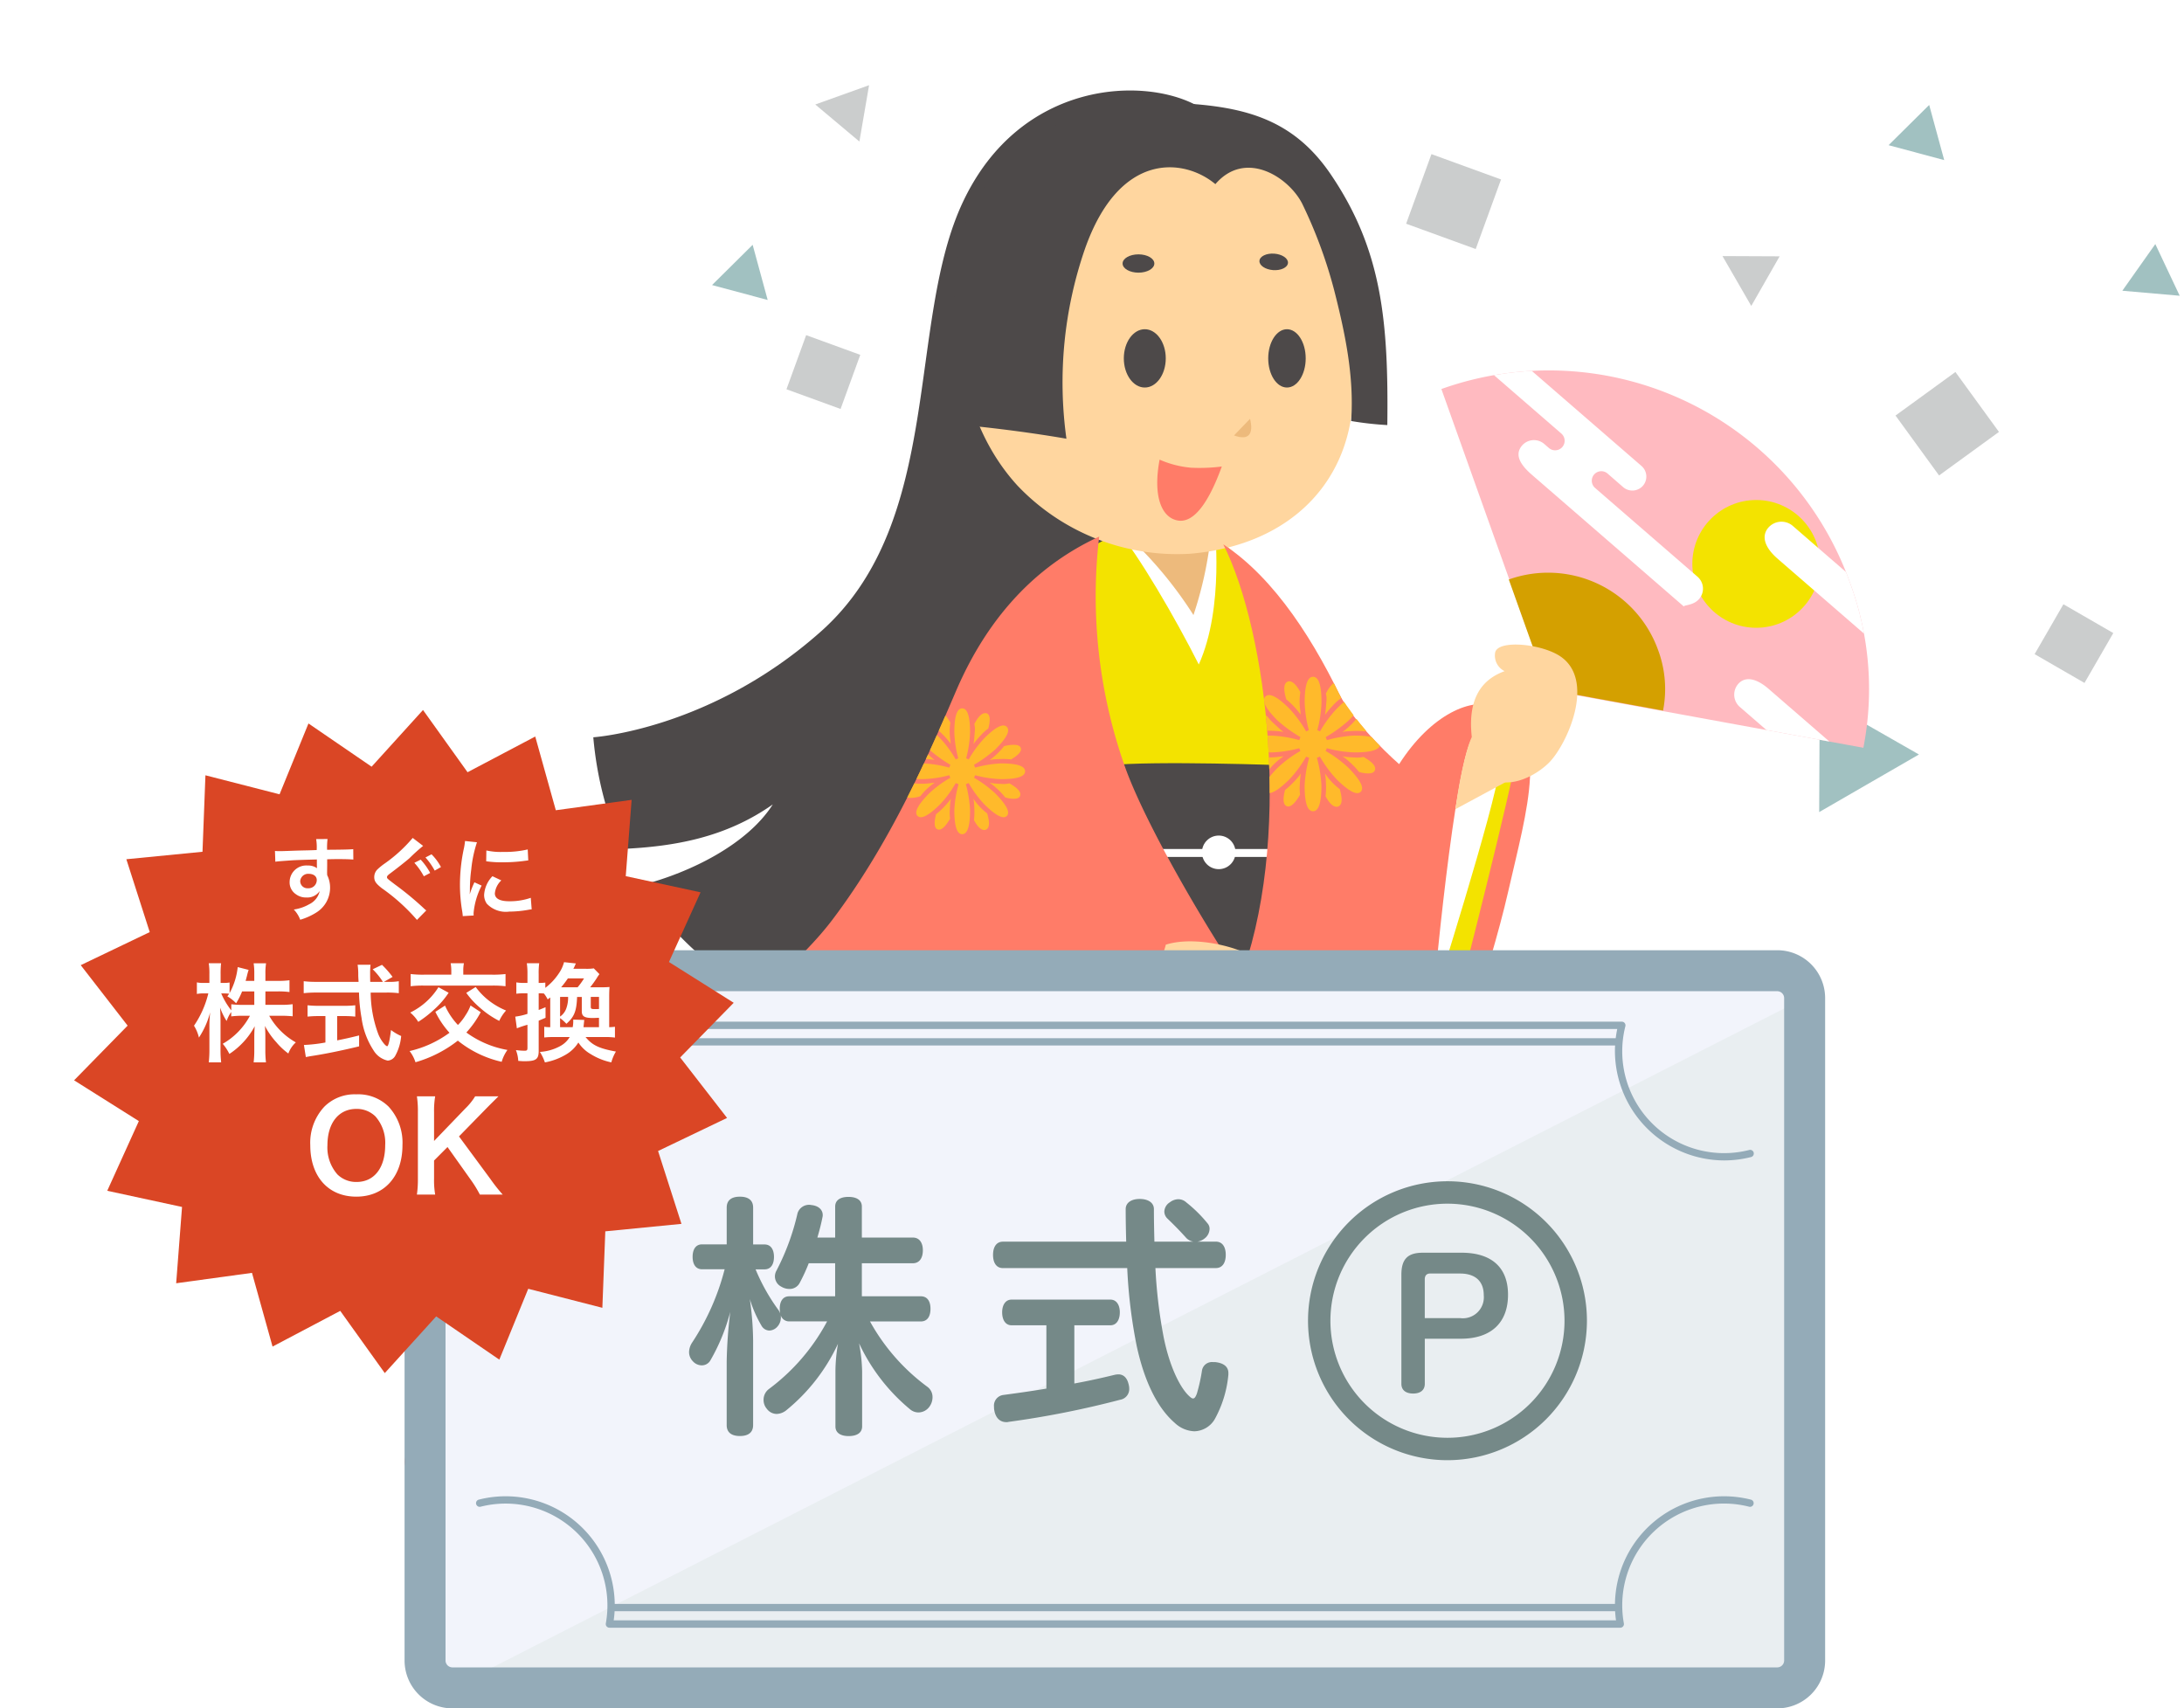 <svg xmlns="http://www.w3.org/2000/svg" xmlns:xlink="http://www.w3.org/1999/xlink" width="265.45" height="207.627" viewBox="0 0 265.45 207.627">
  <defs>
    <clipPath id="clip-path">
      <path id="パス_7833" data-name="パス 7833" d="M569.7,346.356l-38.233-6.994L518.41,302.756A38.866,38.866,0,0,1,568.075,326.3,37.162,37.162,0,0,1,569.7,346.356Z" transform="translate(-518.41 -300.486)" fill="none"/>
    </clipPath>
    <clipPath id="clip-path-2">
      <path id="パス_7834" data-name="パス 7834" d="M504.083,428.92l-39.277-.024L502.6,395.307l17.363,13.5,2.82,14.1-8.607,6.01Z" transform="translate(-464.806 -395.307)" fill="none"/>
    </clipPath>
    <clipPath id="clip-path-3">
      <path id="パス_7835" data-name="パス 7835" d="M536.725,436.768c5.937-1.93.593-17.289-9.647-27.974-9.566-9.982-14.988-19.06-20.5-32.553-3.439,9.679-9.073,28.137-18.529,41.21-10.091,13.95-12.7,19.516-32.567,20.773-17.511,1.114-27.278,1.323-43.852-2.449-5.863-1.335-11.131-4.972-4.262-6.994,4.435-1.307,19.9-8.585,21.617-10.539-3.76-5.491-10.883-26.316-10.883-26.316,11.477-3.562,30.873-17.116,37.99-26.514s11.772-20.177,15.038-27.8,8.607-14.742,17.412-18.8a62.244,62.244,0,0,0,2.968,27.5c2.438,7.23,10.517,20.813,14.224,26.132,6.384-17.339,3.147-42.331-2.106-52.692,5.924,3.9,10.6,10.983,14.242,18.485A39.482,39.482,0,0,0,525,346.47c3.859-6.034,8.9-8.276,11.872-6.925,6.629,3.018,3.661,12.416,1.385,22.409-1.288,5.657-3.575,12.93-5.317,18.177,4.556,12.893,9.993,28.116,12.391,36.236C549.19,429.421,542.956,436.768,536.725,436.768Z" transform="translate(-404.118 -318.815)" fill="none"/>
    </clipPath>
    <filter id="パス_7615" x="0" y="77.289" width="98.172" height="98.59" filterUnits="userSpaceOnUse">
      <feOffset dy="3" input="SourceAlpha"/>
      <feGaussianBlur stdDeviation="3" result="blur"/>
      <feFlood flood-opacity="0.161"/>
      <feComposite operator="in" in2="blur"/>
      <feComposite in="SourceGraphic"/>
    </filter>
  </defs>
  <g id="character_A3" transform="translate(-1159.148 -94.383)">
    <rect id="box320x320" width="183" height="183" transform="translate(1203.319 94.383)" fill="none"/>
    <g id="グループ_5004" data-name="グループ 5004" transform="translate(1107.32 -416.617)">
      <path id="多角形_14" data-name="多角形 14" d="M7,0l7,12H0Z" transform="translate(266.938 599.304) rotate(-30)" fill="#a1c1c1"/>
      <path id="多角形_15" data-name="多角形 15" d="M3.5,0,7,6H0Z" transform="translate(266.379 539.121) rotate(60)" fill="#cbcdcd"/>
      <path id="多角形_16" data-name="多角形 16" d="M3.5,0,7,6H0Z" transform="matrix(0.966, 0.259, -0.259, 0.966, 282.926, 522.849)" fill="#a1c1c1"/>
      <rect id="長方形_6846" data-name="長方形 6846" width="9" height="9" transform="matrix(0.809, -0.588, 0.588, 0.809, 282.215, 561.504)" fill="#cbcdcd"/>
      <rect id="長方形_6847" data-name="長方形 6847" width="9" height="9" transform="translate(225.811 529.732) rotate(20)" fill="#cbcdcd"/>
      <rect id="長方形_6848" data-name="長方形 6848" width="7" height="7" transform="translate(149.811 551.732) rotate(20)" fill="#cbcdcd"/>
      <rect id="長方形_6849" data-name="長方形 6849" width="7" height="7" transform="translate(308.684 587.938) rotate(120)" fill="#cbcdcd"/>
      <path id="多角形_17" data-name="多角形 17" d="M3.5,0,7,6H0Z" transform="matrix(0.766, 0.643, -0.643, 0.766, 154.777, 519.104)" fill="#cbcdcd"/>
      <path id="多角形_18" data-name="多角形 18" d="M3.5,0,7,6H0Z" transform="matrix(0.966, 0.259, -0.259, 0.966, 139.926, 539.849)" fill="#a1c1c1"/>
      <path id="多角形_19" data-name="多角形 19" d="M3.5,0,7,6H0Z" transform="matrix(0.996, 0.087, -0.087, 0.996, 310.305, 540.359)" fill="#a1c1c1"/>
    </g>
    <g id="グループ_5116" data-name="グループ 5116" transform="translate(829.32 -157.259)">
      <g id="グループ_5112" data-name="グループ 5112" transform="translate(379 262.641)">
        <path id="パス_2433" data-name="パス 2433" d="M504.083,428.92l-39.277-.024L502.6,395.307l17.363,13.5,2.819,14.1-8.607,6.01Z" transform="translate(-397.892 -256.748)" fill="#e2e0e2"/>
        <g id="グループ_2066" data-name="グループ 2066" transform="translate(113.512 34.01)">
          <path id="パス_2434" data-name="パス 2434" d="M507.068,336.042c2.177,4.156,7.371,8.656,7.371,8.656,3.859-6.035,8.9-8.276,11.872-6.925,6.629,3.018,3.661,12.416,1.385,22.409s-7.667,25.029-7.667,25.029Z" transform="translate(-507.068 -296.838)" fill="#ff7c68"/>
          <path id="パス_2435" data-name="パス 2435" d="M569.7,346.356l-38.233-6.994L518.41,302.756A38.866,38.866,0,0,1,568.075,326.3,37.162,37.162,0,0,1,569.7,346.356Z" transform="translate(-505.904 -300.486)" fill="#ffbac0"/>
          <path id="パス_2436" data-name="パス 2436" d="M544.59,339.552,530.616,337l-4.773-13.381A14.207,14.207,0,0,1,544,332.222,13.593,13.593,0,0,1,544.59,339.552Z" transform="translate(-505.142 -298.199)" fill="#d4a000"/>
          <g id="グループ_2065" data-name="グループ 2065" transform="translate(12.506)">
            <g id="グループ_5107" data-name="グループ 5107">
              <g id="グループ_5106" data-name="グループ 5106" clip-path="url(#clip-path)">
                <g id="グループ_2064" data-name="グループ 2064" transform="translate(-3.394 -10.379)">
                  <g id="グループ_2063" data-name="グループ 2063">
                    <circle id="楕円形_260" data-name="楕円形 260" cx="7.764" cy="7.764" r="7.764" transform="translate(33.895 26.139)" fill="#f3e300"/>
                    <path id="パス_2437" data-name="パス 2437" d="M575.189,338.633l-19.558-16.955c-1.8-1.563-1.9-2.9-1.139-3.782h0a2.117,2.117,0,0,1,2.977-.213l19.558,16.955a2.117,2.117,0,0,1,.213,2.977h0A4,4,0,0,1,575.189,338.633Z" transform="translate(-511.36 -288.395)" fill="#fff"/>
                    <path id="パス_2438" data-name="パス 2438" d="M565.881,350.479,551.368,337.9a1.985,1.985,0,0,1-.2-2.786h0c.712-.82,1.966-.91,3.712.6L569.4,348.3c-.11-.091-.016,1.162-.728,1.985h0A1.984,1.984,0,0,1,565.881,350.479Z" transform="translate(-511.704 -286.614)" fill="#fff"/>
                    <path id="パス_2439" data-name="パス 2439" d="M549.756,329.516c-.724.551-1.753.469-1.515.676L529.7,314.122c-1.614-1.4-1.841-2.406-1.4-3.2a1.914,1.914,0,0,1,2.6-.752,1.96,1.96,0,0,1,.325.226l.567.491a1.157,1.157,0,0,0,1.633-.116h0a1.157,1.157,0,0,0-.117-1.633l-17.4-15.08a1.708,1.708,0,0,1-.171-2.4h0a1.709,1.709,0,0,1,2.4-.171l24.915,21.591a1.707,1.707,0,0,1,.171,2.4h0a1.708,1.708,0,0,1-2.4.171l-1.9-1.654a1.158,1.158,0,0,0-1.633.116h0a1.158,1.158,0,0,0,.117,1.633l12.459,10.8a1.913,1.913,0,0,1,.182,2.7A1.937,1.937,0,0,1,549.756,329.516Z" transform="translate(-515.332 -291.073)" fill="#fff"/>
                  </g>
                </g>
              </g>
            </g>
          </g>
          <path id="パス_2440" data-name="パス 2440" d="M527.174,345.553c-1.785,8.45-7.865,31.975-7.865,31.975l-1.856-3.562s3.117-31.093,4.972-33.094S528.287,340.285,527.174,345.553Z" transform="translate(-506.003 -296.432)" fill="#f3e300"/>
          <path id="パス_2441" data-name="パス 2441" d="M525.543,344.806c-.441,4.378-8.089,28.493-8.089,28.493s2.672-30.051,4.972-32.5C524.731,340.429,525.543,344.806,525.543,344.806Z" transform="translate(-506.003 -296.353)" fill="#fff"/>
          <path id="パス_2442" data-name="パス 2442" d="M532.364,332.037c-2.34-1.442-7.369-1.905-7.749-.38a2.108,2.108,0,0,0,1.144,2.287c-2.223.826-4.954,2.8-3.811,9.21s6.6,4.443,9.152,1.969C533.317,342.963,537,334.9,532.364,332.037Z" transform="translate(-505.569 -297.385)" fill="#ffd69f"/>
        </g>
        <g id="グループ_2068" data-name="グループ 2068" transform="translate(66.914 138.559)">
          <g id="グループ_5109" data-name="グループ 5109">
            <g id="グループ_5108" data-name="グループ 5108" clip-path="url(#clip-path-2)">
              <g id="グループ_2067" data-name="グループ 2067" transform="translate(-55.11 -85.619)">
                <path id="パス_2443" data-name="パス 2443" d="M495.007,318.269c-5.686,2.646-9.644,5.412-14.1,12.635s-26.021,63.713-32.45,73.508-22.656,28.493-33.638,32.449h59.854c8.607,0,19.094-3.661,26.91-10.487s19.3-25.327,21.271-31.362,5.639-43.037-1.583-56.2-12.367-18.2-15.632-20.177S495.007,318.269,495.007,318.269Z" transform="translate(-414.824 -317.655)" opacity="0.15" style="isolation: isolate"/>
              </g>
            </g>
          </g>
        </g>
        <path id="パス_2445" data-name="パス 2445" d="M498.38,271.523l-7.419,63.219s-28.048,53.275-44.372,45.558a36.425,36.425,0,0,1-15.92-14.056c6.183-1.571,13.043-5.064,16.069-9.836-5.8,4.08-12.064,5.126-18.38,5.413a43.636,43.636,0,0,1-3.435-13.574s14.28-.924,27.692-12.881c15.03-13.4,10.3-37.575,17.274-52.263S491.851,267.892,498.38,271.523Z" transform="translate(-401.984 -269.641)" fill="#4d4949"/>
        <path id="パス_2446" data-name="パス 2446" d="M495.718,384.674c2.374,13.356,9.349,26.416,13.949,32.8s2.968,12.391-8.756,12.54h26.416c4.007,0,4.453-7.346,3.265-12.239s-23-30.867-23-30.867Z" transform="translate(-394.72 -257.839)" fill="#f3e300"/>
        <path id="パス_2447" data-name="パス 2447" d="M490.767,318.27c-5.686,2.646-9.643,5.411-14.1,12.635s-26.021,63.713-32.451,73.508-23.317,26.264-34.3,30.221c44.422,2.867,50.9,3.358,59.508,3.116a44.147,44.147,0,0,0,27.918-11.374c7.815-6.826,19.3-25.327,21.27-31.362s5.64-43.037-1.583-56.2-12.367-18.2-15.632-20.177S490.767,318.27,490.767,318.27Z" transform="translate(-403.523 -264.715)" fill="#f3e300"/>
        <g id="グループ_2070" data-name="グループ 2070" transform="translate(67.292 2.231)">
          <g id="グループ_2069" data-name="グループ 2069">
            <path id="パス_2448" data-name="パス 2448" d="M482.468,317.893c2.835,3.33,7.31,11.043,10.144,16.665,3.153-6.981,1.9-17.09,1.9-17.09S484.775,315.833,482.468,317.893Z" transform="translate(-463.372 -267.029)" fill="#fff"/>
            <path id="パス_2449" data-name="パス 2449" d="M483.24,318.305a48.93,48.93,0,0,1,8.646,10.2,45.659,45.659,0,0,0,2.232-10.983S485.547,316.642,483.24,318.305Z" transform="translate(-463.293 -266.984)" fill="#edba7c"/>
            <path id="パス_2450" data-name="パス 2450" d="M513.148,305.876c0,10.781-7.387,18.828-19.847,19.861a26.785,26.785,0,0,1-20.924-8.259c-7.082-7.711-7.69-18.574-7.021-23.816,1.578-12.349,10.023-22,22.47-22,10.113,0,18.985,6.57,21.525,15.837C510.855,292.975,513.148,302.163,513.148,305.876Z" transform="translate(-465.149 -271.665)" fill="#ffd69f"/>
            <ellipse id="楕円形_261" data-name="楕円形 261" cx="2.549" cy="3.543" rx="2.549" ry="3.543" transform="translate(20.128 26.782)" fill="#4d4949"/>
            <ellipse id="楕円形_262" data-name="楕円形 262" cx="2.278" cy="3.543" rx="2.278" ry="3.543" transform="translate(37.679 26.782)" fill="#4d4949"/>
            <path id="パス_2451" data-name="パス 2451" d="M494.937,311.165a21.2,21.2,0,0,1-3.71.148,12.044,12.044,0,0,1-3.851-.984c-.85,4.535.282,7.071,2.22,7.4S493.337,315.575,494.937,311.165Z" transform="translate(-462.898 -267.698)" fill="#ff7c68"/>
            <path id="パス_2452" data-name="パス 2452" d="M497.5,305.831l-1.948,2.02C497.463,308.56,497.924,307.532,497.5,305.831Z" transform="translate(-462.03 -268.16)" fill="#edba7c"/>
          </g>
        </g>
        <ellipse id="楕円形_263" data-name="楕円形 263" cx="1.93" cy="1.113" rx="1.93" ry="1.113" transform="translate(87.27 19.913)" fill="#4d4949"/>
        <path id="パス_2453" data-name="パス 2453" d="M481.765,344.052c5.441-.593,21.469,0,21.469,0l-.992,23.942-11.081.593Z" transform="translate(-396.152 -262.034)" fill="#4d4949"/>
        <circle id="楕円形_264" data-name="楕円形 264" cx="2.041" cy="2.041" r="2.041" transform="translate(96.916 90.552)" fill="#fff"/>
        <rect id="長方形_2056" data-name="長方形 2056" width="21.592" height="0.965" transform="translate(87.418 92.184)" fill="#fff"/>
        <ellipse id="楕円形_265" data-name="楕円形 265" cx="1.003" cy="1.739" rx="1.003" ry="1.739" transform="matrix(0.074, -0.997, 0.997, 0.074, 103.83, 21.7)" fill="#4d4949"/>
        <path id="パス_2454" data-name="パス 2454" d="M488.544,318.814a62.243,62.243,0,0,0,2.968,27.5c2.867,8.508,13.554,25.822,15.731,28.1-3.364,9-9.1,29.087-19.193,43.035s-12.7,19.516-32.567,20.773c-17.511,1.114-27.278,1.323-43.852-2.448-5.863-1.335-11.131-4.972-4.262-6.995,4.435-1.307,19.9-8.585,21.617-10.539-3.76-5.491-10.883-26.316-10.883-26.316,11.477-3.562,30.873-17.116,37.99-26.514s11.772-20.178,15.038-27.8S479.739,322.87,488.544,318.814Z" transform="translate(-404.118 -264.596)" fill="#ff7c68"/>
        <path id="パス_2455" data-name="パス 2455" d="M496.448,280.906c-3.71-3.116-11.65-4.155-15.877,7.939a49.722,49.722,0,0,0-2.226,23c-6.01-1.039-11.5-1.558-11.5-1.558-1.633-8.533-4.007-19.366.441-27.306s15.136-13.5,24.264-11.947c8.159.372,14.247,1.8,18.921,8.682,6.245,9.2,7.025,17.907,6.876,30.471a38.54,38.54,0,0,1-4.4-.494c.4-5.491-.791-10.916-2.065-15.916a57.133,57.133,0,0,0-3.9-10.536C505.3,280,500.084,276.68,496.448,280.906Z" transform="translate(-397.9 -269.525)" fill="#4d4949"/>
        <path id="パス_2456" data-name="パス 2456" d="M494.369,319.667c5.342,10.537,8.607,36.209,1.781,53.573,5.937,15.137,11.427,24.783,21.666,35.467s15.582,26.044,9.646,27.974c6.232,0,12.465-7.346,8.607-20.4s-15.582-44.52-18.847-55.057S506.986,327.977,494.369,319.667Z" transform="translate(-394.859 -264.509)" fill="#ff7c68"/>
        <path id="パス_2457" data-name="パス 2457" d="M519.961,349.678l6.159-3.321c1.206-.648-4.118-5.513-4.118-5.513C521.56,341.5,520.61,344.855,519.961,349.678Z" transform="translate(-392.233 -262.336)" fill="#ffd69f"/>
        <path id="パス_2458" data-name="パス 2458" d="M498.207,426.469l8.38-7.277s8.5,2.745,10.24,4.86c.534.648,1.261,2.411-2.449,2.411Z" transform="translate(-394.465 -254.298)" fill="#fff"/>
        <path id="パス_2459" data-name="パス 2459" d="M426.672,412.774l2.523,3.661s37.546-16.027,59.745-44.318c4.661.343,2.237,1.481,2.237,1.481s-24.037,31.462-61.883,45.558A18.85,18.85,0,0,1,426.672,412.774Z" transform="translate(-401.804 -259.127)" opacity="0.15" style="isolation: isolate"/>
        <path id="パス_2460" data-name="パス 2460" d="M499.794,374.109c-2.715,1.018-10.723,2.579-16.016-.747a6.22,6.22,0,0,1-.632-.355c3.019-3.859,4.9-7.113,5.388-9.178,3.987-1.261,10.737.662,12.21,2.747,1.629,2.308-.475,2.579-.475,2.579C502.169,370.512,502.509,373.09,499.794,374.109Z" transform="translate(-396.01 -260.019)" fill="#ffd69f"/>
        <g id="グループ_2074" data-name="グループ 2074" transform="translate(0 54.219)">
          <g id="グループ_5111" data-name="グループ 5111">
            <g id="グループ_5110" data-name="グループ 5110" clip-path="url(#clip-path-3)">
              <g id="グループ_2073" data-name="グループ 2073" transform="translate(22.94 17.034)">
                <g id="グループ_2072" data-name="グループ 2072">
                  <g id="グループ_2071" data-name="グループ 2071">
                    <path id="パス_2461" data-name="パス 2461" d="M449.205,389.046q2.848,1.609,2.353,2.786-.248.618-1.363.619a6.041,6.041,0,0,1-1.92-.31,13,13,0,0,0-1.393-1.544,18.513,18.513,0,0,0-1.394-1.238l-.618-.433c.206.041.464.083.772.124s.885.083,1.733.124A5.489,5.489,0,0,0,449.205,389.046Zm-20.8-5.324q-2.848-1.543-2.353-2.725a1.336,1.336,0,0,1,1.363-.681,5.343,5.343,0,0,1,1.92.31,10.611,10.611,0,0,0,1.362,1.486q.868.805,1.424,1.3l.619.5c-.165-.041-.391-.083-.681-.123s-.857-.082-1.7-.124a9.168,9.168,0,0,0-1.951.061Zm16.161-6.749a9.986,9.986,0,0,0-1.61,1.423q-.805.868-1.238,1.424l-.433.557c.041-.206.083-.475.123-.8s.093-.939.154-1.827a4.534,4.534,0,0,0-.093-1.764q1.239-2.415,2.415-2.415a.874.874,0,0,1,.371.062q1.053.494.31,3.343Zm-11.517,18.885a16.261,16.261,0,0,0,1.672-1.517,18.564,18.564,0,0,0,1.238-1.393l.371-.5c-.041.166-.083.393-.123.681s-.083.857-.123,1.7a9.81,9.81,0,0,0,.062,2.012q-1.424,2.416-2.416,2.415a.86.86,0,0,1-.372-.062q-1.052-.5-.309-3.344Zm11.827-11.95a15.988,15.988,0,0,0,3.158-3.033,7.212,7.212,0,0,1,2.167-.31q1.239,0,1.486.619.495,1.052-2.1,2.6a15.455,15.455,0,0,0-2.168-.093q-1.053.031-1.8.093Zm-12.136,5.016a13.033,13.033,0,0,0-3.158,2.977,6.839,6.839,0,0,1-2.168.372q-1.176,0-1.486-.681-.433-.992,2.1-2.536a15.478,15.478,0,0,0,2.168.093,13.432,13.432,0,0,0,1.8-.154Zm3.528-8.607a17.3,17.3,0,0,0-2.977-3.158q-.929-3.157.309-3.653a.7.7,0,0,1,.31-.062q1.053,0,2.291,2.228a11.145,11.145,0,0,0-.155,2.168,12,12,0,0,0,.155,1.733Zm5.016,12.136a13.515,13.515,0,0,0,3.034,3.22q.928,3.094-.31,3.591a.7.7,0,0,1-.31.062q-1.115,0-2.29-2.168a15.475,15.475,0,0,0,.093-2.168q-.031-1.054-.093-1.8Zm6.129-7.8q5.264,0,5.264,1.734t-5.264,1.733a24.681,24.681,0,0,1-5.758-.867,2.453,2.453,0,0,1-.248.557,24.856,24.856,0,0,1,4.706,3.468q3.715,3.778,2.536,4.954t-4.954-2.536a24.771,24.771,0,0,1-3.468-4.706q-.124.061-.619.248a25.642,25.642,0,0,1,.928,5.758q0,5.264-1.734,5.264t-1.733-5.264a25.531,25.531,0,0,1,.928-5.758q-.5-.187-.62-.248a24.817,24.817,0,0,1-3.468,4.706q-3.777,3.714-4.954,2.536t2.536-4.954a24.732,24.732,0,0,1,4.706-3.468,2.4,2.4,0,0,1-.248-.557,24.643,24.643,0,0,1-5.759.867q-5.263,0-5.263-1.733t5.263-1.734a25.652,25.652,0,0,1,5.759.928q.185-.495.248-.619a29.153,29.153,0,0,1-4.706-3.406q-3.716-3.715-2.536-4.954,1.237-1.239,4.954,2.478a24.813,24.813,0,0,1,3.468,4.7,2.458,2.458,0,0,1,.558-.247,24.581,24.581,0,0,1-.867-5.759q0-5.263,1.733-5.263t1.734,5.263a24.7,24.7,0,0,1-.867,5.759,2.517,2.517,0,0,1,.557.247,24.8,24.8,0,0,1,3.468-4.7q3.716-3.716,4.954-2.478,1.176,1.239-2.536,4.954a29.252,29.252,0,0,1-4.706,3.406q.061.124.248.619a25.661,25.661,0,0,1,5.76-.931Z" transform="translate(-424.924 -330.34)" fill="#ffba2b"/>
                    <path id="パス_2462" data-name="パス 2462" d="M472.03,346.856q1.571.882,1.3,1.536-.137.342-.752.342a3.319,3.319,0,0,1-1.058-.171,7.148,7.148,0,0,0-.772-.853q-.369-.361-.772-.682l-.342-.239c.11.023.257.045.427.068s.488.045.955.068A3,3,0,0,0,472.03,346.856Zm-11.467-2.936q-1.57-.853-1.3-1.5a.738.738,0,0,1,.752-.375,2.959,2.959,0,0,1,1.058.171,5.807,5.807,0,0,0,.751.819q.478.442.785.718l.341.272c-.092-.022-.221-.045-.375-.068s-.473-.045-.939-.068a5.085,5.085,0,0,0-1.075.031Zm8.91-3.721a5.489,5.489,0,0,0-.882.785q-.441.478-.682.785l-.239.308c.022-.11.045-.261.068-.441s.051-.517.086-1.007a2.518,2.518,0,0,0-.052-.973q.683-1.331,1.332-1.332a.486.486,0,0,1,.205.034q.574.266.165,1.841Zm-6.35,10.412a8.959,8.959,0,0,0,.922-.837,10.066,10.066,0,0,0,.682-.772l.205-.273c-.023.091-.045.22-.068.376s-.045.473-.068.939a5.415,5.415,0,0,0,.034,1.109q-.785,1.332-1.332,1.332a.465.465,0,0,1-.205-.034q-.579-.263-.169-1.839Zm6.521-6.589a8.759,8.759,0,0,0,1.741-1.673,4.023,4.023,0,0,1,1.2-.171q.683,0,.819.342.273.581-1.161,1.433a8.5,8.5,0,0,0-1.2-.051q-.581.016-.993.051Zm-6.691,2.765a7.193,7.193,0,0,0-1.741,1.638,3.771,3.771,0,0,1-1.194.205q-.65,0-.819-.375-.238-.551,1.161-1.4a8.472,8.472,0,0,0,1.2.051,7.494,7.494,0,0,0,.992-.085Zm1.946-4.741a9.586,9.586,0,0,0-1.638-1.741q-.511-1.74.171-2.013a.383.383,0,0,1,.171-.034q.581,0,1.263,1.229a6.108,6.108,0,0,0-.085,1.2,6.447,6.447,0,0,0,.085.956Zm2.765,6.691a7.448,7.448,0,0,0,1.673,1.775q.511,1.708-.171,1.985a.382.382,0,0,1-.171.034q-.615,0-1.262-1.2a8.479,8.479,0,0,0,.051-1.2c-.011-.387-.029-.718-.051-.992Zm3.38-4.3q2.9,0,2.9.956t-2.9.956a13.553,13.553,0,0,1-3.174-.479,1.347,1.347,0,0,1-.137.308,13.73,13.73,0,0,1,2.594,1.912q2.047,2.084,1.4,2.731T469,349.42a13.643,13.643,0,0,1-1.912-2.594c-.045.022-.159.068-.342.136a14.149,14.149,0,0,1,.511,3.176q0,2.9-.956,2.9t-.956-2.9a14.087,14.087,0,0,1,.512-3.176c-.183-.068-.3-.114-.341-.136a13.633,13.633,0,0,1-1.912,2.594q-2.082,2.049-2.731,1.4t1.4-2.731a13.629,13.629,0,0,1,2.594-1.912,1.292,1.292,0,0,1-.137-.308,13.564,13.564,0,0,1-3.174.479q-2.9,0-2.9-.956t2.9-.956a14.156,14.156,0,0,1,3.174.512c.068-.182.114-.3.137-.342a16.117,16.117,0,0,1-2.594-1.875q-2.049-2.049-1.4-2.731.683-.683,2.731,1.365a13.629,13.629,0,0,1,1.912,2.594,1.307,1.307,0,0,1,.308-.137,13.573,13.573,0,0,1-.479-3.175q0-2.9.956-2.9t.956,2.9a13.566,13.566,0,0,1-.478,3.175,1.3,1.3,0,0,1,.307.137,13.634,13.634,0,0,1,1.912-2.594q2.049-2.049,2.731-1.365.65.683-1.4,2.731a16.121,16.121,0,0,1-2.594,1.875c.023.045.068.159.136.342a14.156,14.156,0,0,1,3.176-.515Z" transform="translate(-421.464 -333.907)" fill="#ffba2b"/>
                    <path id="パス_2463" data-name="パス 2463" d="M477.653,374.5q1.659.938,1.372,1.624-.144.36-.794.361a3.508,3.508,0,0,1-1.119-.181,7.588,7.588,0,0,0-.811-.9,10.738,10.738,0,0,0-.813-.721l-.36-.253c.12.024.271.048.451.073s.517.049,1.01.073A3.206,3.206,0,0,0,477.653,374.5Zm-12.129-3.1q-1.659-.9-1.372-1.588a.778.778,0,0,1,.794-.4,3.118,3.118,0,0,1,1.119.181,6.16,6.16,0,0,0,.794.867q.5.47.83.759l.361.289q-.144-.036-.4-.073c-.169-.024-.5-.047-.992-.073a5.326,5.326,0,0,0-1.132.035Zm9.418-3.934a5.836,5.836,0,0,0-.938.83q-.47.5-.722.83l-.252.325q.037-.18.073-.469c.024-.192.054-.551.091-1.065a2.649,2.649,0,0,0-.054-1.029q.723-1.408,1.407-1.408a.506.506,0,0,1,.221.036q.614.289.181,1.948Zm-6.713,11.007a9.455,9.455,0,0,0,.975-.882,10.7,10.7,0,0,0,.722-.811l.221-.289c-.024.1-.047.229-.073.4s-.047.5-.073.992a5.8,5.8,0,0,0,.036,1.173q-.83,1.407-1.408,1.408a.5.5,0,0,1-.22-.036q-.607-.293-.175-1.952Zm6.892-6.965a9.308,9.308,0,0,0,1.84-1.764,4.225,4.225,0,0,1,1.262-.181q.723,0,.867.361.289.614-1.227,1.516a9.118,9.118,0,0,0-1.263-.054c-.409.012-.759.031-1.046.054Zm-7.071,2.925a7.616,7.616,0,0,0-1.84,1.732,3.968,3.968,0,0,1-1.263.221q-.685,0-.866-.4-.253-.577,1.227-1.48a8.957,8.957,0,0,0,1.262.054,7.747,7.747,0,0,0,1.046-.09Zm2.056-5.017a10.074,10.074,0,0,0-1.732-1.84q-.541-1.841.181-2.129a.393.393,0,0,1,.181-.036q.613,0,1.335,1.3a6.549,6.549,0,0,0-.09,1.263,6.912,6.912,0,0,0,.09,1.011Zm2.923,7.073a7.856,7.856,0,0,0,1.764,1.874q.541,1.8-.181,2.1a.391.391,0,0,1-.181.036q-.65,0-1.335-1.263a9.165,9.165,0,0,0,.054-1.263q-.018-.613-.054-1.046Zm3.574-4.547q3.068,0,3.066,1.01t-3.066,1.011a14.345,14.345,0,0,1-3.356-.505,1.394,1.394,0,0,1-.144.325,14.466,14.466,0,0,1,2.742,2.021q2.165,2.2,1.48,2.887t-2.888-1.48a14.423,14.423,0,0,1-2.021-2.742q-.071.037-.361.145a14.911,14.911,0,0,1,.541,3.356q0,3.068-1.01,3.068t-1.01-3.068a14.918,14.918,0,0,1,.541-3.356c-.193-.074-.313-.121-.361-.145a14.438,14.438,0,0,1-2.021,2.742q-2.2,2.165-2.888,1.48t1.48-2.887a14.462,14.462,0,0,1,2.742-2.021,1.421,1.421,0,0,1-.145-.325,14.342,14.342,0,0,1-3.356.505q-3.068,0-3.068-1.011t3.068-1.01a14.911,14.911,0,0,1,3.356.541c.074-.193.121-.313.145-.361a17.014,17.014,0,0,1-2.742-1.985q-2.165-2.165-1.48-2.888.721-.721,2.888,1.443a14.477,14.477,0,0,1,2.021,2.742,1.391,1.391,0,0,1,.324-.144,14.388,14.388,0,0,1-.505-3.356q0-3.068,1.01-3.067t1.01,3.067a14.394,14.394,0,0,1-.5,3.356,1.4,1.4,0,0,1,.324.144,14.462,14.462,0,0,1,2.021-2.742q2.165-2.165,2.888-1.443.686.723-1.48,2.888a17.01,17.01,0,0,1-2.742,1.985c.024.048.072.168.144.361a14.88,14.88,0,0,1,3.36-.543Z" transform="translate(-420.966 -331.125)" fill="#ffba2b"/>
                    <path id="パス_2464" data-name="パス 2464" d="M511.148,344q1.679.948,1.387,1.642-.146.366-.8.365a3.551,3.551,0,0,1-1.131-.182,7.67,7.67,0,0,0-.822-.912,10.941,10.941,0,0,0-.821-.73l-.364-.256c.121.025.274.05.457.074s.524.049,1.022.073A3.234,3.234,0,0,0,511.148,344Zm-12.262-3.139q-1.68-.911-1.387-1.605a.789.789,0,0,1,.8-.4,3.159,3.159,0,0,1,1.131.182,6.3,6.3,0,0,0,.8.875q.511.475.839.772l.365.291c-.1-.024-.23-.049-.4-.073s-.505-.049-1-.073a5.406,5.406,0,0,0-1.149.033Zm9.524-3.978a5.86,5.86,0,0,0-.948.839q-.475.511-.73.839l-.256.331c.024-.122.049-.28.073-.474s.054-.553.091-1.077a2.682,2.682,0,0,0-.054-1.04q.729-1.424,1.423-1.423a.507.507,0,0,1,.22.036q.619.293.181,1.97Zm-6.788,11.136a9.56,9.56,0,0,0,.986-.894,10.715,10.715,0,0,0,.73-.82l.221-.292c-.024.1-.049.231-.073.4s-.049.505-.073,1a5.759,5.759,0,0,0,.036,1.185q-.84,1.424-1.423,1.424a.5.5,0,0,1-.221-.036q-.62-.3-.182-1.975Zm6.971-7.043a9.411,9.411,0,0,0,1.861-1.788,4.275,4.275,0,0,1,1.277-.182q.729,0,.875.365.291.62-1.24,1.532a9.169,9.169,0,0,0-1.278-.055q-.622.018-1.059.055Zm-7.154,2.956a7.686,7.686,0,0,0-1.861,1.752,4,4,0,0,1-1.277.221c-.463,0-.754-.133-.875-.4q-.256-.584,1.24-1.5a9,9,0,0,0,1.278.055,7.945,7.945,0,0,0,1.058-.091Zm2.08-5.072A10.225,10.225,0,0,0,501.769,337q-.553-1.861.182-2.153a.406.406,0,0,1,.183-.036q.62,0,1.351,1.314a6.535,6.535,0,0,0-.092,1.278,7.086,7.086,0,0,0,.092,1.022Zm2.956,7.153a7.953,7.953,0,0,0,1.788,1.9q.551,1.824-.182,2.116a.405.405,0,0,1-.183.038q-.662,0-1.351-1.278a9.353,9.353,0,0,0,.055-1.278c-.012-.413-.03-.766-.055-1.058Zm3.613-4.6q3.1,0,3.1,1.022t-3.1,1.022a14.481,14.481,0,0,1-3.394-.511,1.507,1.507,0,0,1-.146.331,14.665,14.665,0,0,1,2.774,2.043q2.19,2.228,1.5,2.92t-2.92-1.5a14.542,14.542,0,0,1-2.043-2.773c-.049.024-.171.073-.365.146a15.122,15.122,0,0,1,.551,3.394q0,3.1-1.022,3.1t-1.022-3.1a15.052,15.052,0,0,1,.551-3.394c-.194-.073-.317-.121-.365-.146a14.645,14.645,0,0,1-2.043,2.773q-2.227,2.191-2.92,1.5t1.5-2.92a14.641,14.641,0,0,1,2.773-2.043,1.406,1.406,0,0,1-.147-.331,14.489,14.489,0,0,1-3.394.511q-3.1,0-3.1-1.022t3.1-1.022a15.133,15.133,0,0,1,3.394.551c.073-.194.122-.315.147-.365a17.222,17.222,0,0,1-2.773-2.007q-2.19-2.19-1.5-2.92.729-.729,2.92,1.46a14.689,14.689,0,0,1,2.043,2.774,1.43,1.43,0,0,1,.331-.145,14.488,14.488,0,0,1-.51-3.395q0-3.1,1.022-3.1t1.022,3.1a14.553,14.553,0,0,1-.511,3.395,1.449,1.449,0,0,1,.331.145,14.585,14.585,0,0,1,2.043-2.774q2.19-2.19,2.92-1.46.693.729-1.5,2.92a17.16,17.16,0,0,1-2.774,2.007c.023.05.073.171.147.365a15.046,15.046,0,0,1,3.377-.556Z" transform="translate(-417.545 -334.264)" fill="#ffba2b"/>
                    <path id="パス_2465" data-name="パス 2465" d="M527.34,403.045q1.755.992,1.449,1.716-.152.381-.839.381a3.712,3.712,0,0,1-1.182-.19,8.094,8.094,0,0,0-.858-.953q-.41-.4-.858-.762l-.381-.267q.19.038.476.076c.191.025.546.051,1.067.076A3.389,3.389,0,0,0,527.34,403.045Zm-12.809-3.278q-1.755-.952-1.449-1.678a.824.824,0,0,1,.839-.419,3.292,3.292,0,0,1,1.182.191,6.6,6.6,0,0,0,.839.915q.534.5.882.8l.382.305c-.138-.032-.278-.057-.419-.076q-.266-.038-1.049-.076a5.587,5.587,0,0,0-1.206.037Zm9.95-4.156a6.191,6.191,0,0,0-.992.882q-.5.532-.762.877l-.267.343q.038-.19.076-.5t.095-1.125a2.819,2.819,0,0,0-.057-1.087q.762-1.487,1.486-1.486a.54.54,0,0,1,.229.037q.65.3.192,2.055Zm-7.09,11.627a9.952,9.952,0,0,0,1.029-.934,11.283,11.283,0,0,0,.762-.858l.229-.305q-.038.154-.076.42c-.025.177-.05.527-.076,1.049a6.128,6.128,0,0,0,.038,1.238q-.877,1.487-1.486,1.487a.529.529,0,0,1-.23-.039q-.647-.3-.189-2.059Zm7.277-7.358a9.818,9.818,0,0,0,1.945-1.868,4.441,4.441,0,0,1,1.334-.191q.762,0,.915.381.306.648-1.3,1.6a9.451,9.451,0,0,0-1.334-.057c-.431.012-.8.032-1.1.057Zm-7.471,3.087a8.017,8.017,0,0,0-1.945,1.83,4.192,4.192,0,0,1-1.334.228q-.725,0-.915-.419-.266-.61,1.3-1.564a9.435,9.435,0,0,0,1.334.057,8.2,8.2,0,0,0,1.1-.095Zm2.173-5.3a10.681,10.681,0,0,0-1.829-1.944q-.572-1.945.19-2.25a.422.422,0,0,1,.191-.038q.647,0,1.41,1.373a6.962,6.962,0,0,0-.1,1.334,7.522,7.522,0,0,0,.1,1.067Zm3.087,7.471a8.33,8.33,0,0,0,1.868,1.985q.572,1.907-.189,2.211a.423.423,0,0,1-.191.037q-.686,0-1.41-1.334a9.668,9.668,0,0,0,.057-1.334c-.012-.432-.032-.8-.057-1.1Zm3.774-4.8q3.24,0,3.24,1.067t-3.24,1.067a15.118,15.118,0,0,1-3.545-.534,1.57,1.57,0,0,1-.152.343,15.208,15.208,0,0,1,2.9,2.135q2.287,2.325,1.562,3.05t-3.05-1.564a15.3,15.3,0,0,1-2.136-2.9c-.05.025-.177.076-.38.152A15.772,15.772,0,0,1,522,406.7q0,3.24-1.067,3.241t-1.067-3.241a15.826,15.826,0,0,1,.571-3.546,3.559,3.559,0,0,1-.381-.152,15.278,15.278,0,0,1-2.136,2.9q-2.325,2.288-3.05,1.564t1.562-3.05a15.2,15.2,0,0,1,2.9-2.135,1.515,1.515,0,0,1-.152-.343,15.115,15.115,0,0,1-3.545.534q-3.24,0-3.24-1.067t3.24-1.067a15.816,15.816,0,0,1,3.545.571,3.717,3.717,0,0,1,.152-.38,17.912,17.912,0,0,1-2.9-2.095q-2.287-2.287-1.562-3.05.762-.762,3.05,1.525a15.28,15.28,0,0,1,2.136,2.9,1.493,1.493,0,0,1,.343-.153,15.189,15.189,0,0,1-.534-3.545q0-3.24,1.067-3.241T522,396.108a15.176,15.176,0,0,1-.534,3.545,1.488,1.488,0,0,1,.343.153,15.3,15.3,0,0,1,2.136-2.9q2.287-2.288,3.05-1.525.724.763-1.563,3.05a18,18,0,0,1-2.9,2.095c.025.051.076.178.152.38a15.769,15.769,0,0,1,3.547-.57Z" transform="translate(-415.95 -328.251)" fill="#ffba2b"/>
                    <path id="パス_2466" data-name="パス 2466" d="M464.407,418.981q2.067,1.169,1.708,2.023-.18.448-.992.45a4.375,4.375,0,0,1-1.394-.221,9.558,9.558,0,0,0-1.011-1.124,13.427,13.427,0,0,0-1.011-.9l-.45-.314c.15.03.337.061.562.09s.645.061,1.258.09A4,4,0,0,0,464.407,418.981ZM449.3,415.116q-2.067-1.123-1.708-1.978a.97.97,0,0,1,.992-.494,3.892,3.892,0,0,1,1.394.22,7.72,7.72,0,0,0,.992,1.078q.629.586,1.034.944l.449.359c-.12-.03-.285-.061-.494-.09s-.622-.061-1.236-.09a6.641,6.641,0,0,0-1.42.051Zm11.73-4.9a7.192,7.192,0,0,0-1.169,1.034q-.584.628-.9,1.034l-.314.4c.03-.15.061-.345.089-.584s.067-.682.11-1.323a3.3,3.3,0,0,0-.067-1.281q.9-1.751,1.753-1.752a.614.614,0,0,1,.27.045q.769.354.23,2.422Zm-8.36,13.709a11.853,11.853,0,0,0,1.213-1.1,13.423,13.423,0,0,0,.9-1.011l.27-.359q-.045.18-.089.494t-.09,1.236a7.1,7.1,0,0,0,.045,1.461q-1.035,1.753-1.753,1.752a.61.61,0,0,1-.27-.045q-.759-.357-.221-2.424Zm8.585-8.674a11.6,11.6,0,0,0,2.292-2.205,5.28,5.28,0,0,1,1.573-.221q.9,0,1.078.449.359.764-1.528,1.888a11.17,11.17,0,0,0-1.573-.067q-.764.023-1.3.067Zm-8.81,3.639a9.461,9.461,0,0,0-2.292,2.158,4.957,4.957,0,0,1-1.573.27q-.853,0-1.078-.494-.316-.72,1.527-1.844a11.205,11.205,0,0,0,1.573.067,9.744,9.744,0,0,0,1.3-.11Zm2.563-6.247a12.578,12.578,0,0,0-2.158-2.292q-.675-2.292.221-2.646a.489.489,0,0,1,.22-.045q.764,0,1.663,1.618a8.1,8.1,0,0,0-.11,1.573,8.616,8.616,0,0,0,.11,1.259Zm3.639,8.81a9.781,9.781,0,0,0,2.205,2.336q.673,2.248-.221,2.607a.489.489,0,0,1-.22.045q-.809,0-1.664-1.572a11.2,11.2,0,0,0,.067-1.573q-.023-.764-.067-1.3Zm4.45-5.663q3.82,0,3.821,1.259t-3.821,1.258a17.863,17.863,0,0,1-4.18-.63,1.738,1.738,0,0,1-.18.4,17.994,17.994,0,0,1,3.418,2.517q2.7,2.742,1.844,3.6t-3.6-1.842a17.957,17.957,0,0,1-2.517-3.418c-.059.03-.209.089-.45.18a18.578,18.578,0,0,1,.674,4.18q0,3.82-1.258,3.82t-1.258-3.82a18.626,18.626,0,0,1,.674-4.18c-.239-.089-.389-.15-.45-.18a18,18,0,0,1-2.517,3.418q-2.742,2.7-3.6,1.842t1.844-3.6a17.989,17.989,0,0,1,3.418-2.517,1.8,1.8,0,0,1-.18-.4,17.853,17.853,0,0,1-4.18.63q-3.82,0-3.82-1.258t3.82-1.259a18.563,18.563,0,0,1,4.18.675c.089-.24.15-.39.18-.45a21.32,21.32,0,0,1-3.418-2.472q-2.7-2.7-1.844-3.6.9-.9,3.6,1.8a17.994,17.994,0,0,1,2.517,3.418,1.8,1.8,0,0,1,.4-.18,17.86,17.86,0,0,1-.63-4.18q0-3.82,1.258-3.82t1.258,3.82a17.872,17.872,0,0,1-.629,4.18,1.8,1.8,0,0,1,.4.18,17.985,17.985,0,0,1,2.517-3.418q2.7-2.7,3.6-1.8.853.9-1.844,3.6a21.324,21.324,0,0,1-3.418,2.472q.044.089.18.45a18.562,18.562,0,0,1,4.188-.674Z" transform="translate(-422.681 -326.803)" fill="#ffba2b"/>
                    <path id="パス_2467" data-name="パス 2467" d="M519.224,372.889q1.388.784,1.147,1.357-.121.3-.662.3a2.956,2.956,0,0,1-.935-.151,6.38,6.38,0,0,0-.679-.754,9.036,9.036,0,0,0-.678-.6l-.3-.212c.1.02.226.04.377.061s.432.041.844.061A2.676,2.676,0,0,0,519.224,372.889Zm-10.136-2.594q-1.387-.754-1.147-1.323a.65.65,0,0,1,.662-.331,2.624,2.624,0,0,1,.935.151,5.091,5.091,0,0,0,.662.724q.422.392.693.633l.3.242c-.08-.02-.192-.041-.331-.061s-.418-.04-.83-.061A4.437,4.437,0,0,0,509.088,370.294Zm7.874-3.288a4.782,4.782,0,0,0-.784.694q-.392.422-.6.694l-.212.271c.02-.1.04-.232.059-.392s.045-.458.076-.89a2.239,2.239,0,0,0-.045-.86q.6-1.176,1.176-1.176a.424.424,0,0,1,.181.031Q517.323,365.62,516.962,367.006Zm-5.611,9.2a8.061,8.061,0,0,0,.815-.739,8.865,8.865,0,0,0,.6-.679l.181-.242q-.03.121-.06.331c-.02.14-.041.417-.061.83a4.874,4.874,0,0,0,.03.98q-.7,1.176-1.175,1.176a.425.425,0,0,1-.181-.031Q510.984,377.594,511.351,376.206Zm5.762-5.822a7.787,7.787,0,0,0,1.544-1.478,3.526,3.526,0,0,1,1.056-.151q.6,0,.724.3.242.511-1.025,1.267a7.516,7.516,0,0,0-1.056-.045c-.342.01-.634.024-.875.045Zm-5.912,2.443a6.339,6.339,0,0,0-1.544,1.448,3.318,3.318,0,0,1-1.056.181q-.574,0-.724-.331-.212-.483,1.026-1.237a7.519,7.519,0,0,0,1.056.045,6.654,6.654,0,0,0,.874-.075Zm1.72-4.19a8.468,8.468,0,0,0-1.448-1.538q-.453-1.543.151-1.78a.345.345,0,0,1,.151-.031q.513,0,1.117,1.086a5.373,5.373,0,0,0-.075,1.055,5.686,5.686,0,0,0,.075.845Zm2.443,5.913a6.574,6.574,0,0,0,1.478,1.569q.453,1.508-.15,1.75a.325.325,0,0,1-.151.03q-.544,0-1.117-1.056a7.628,7.628,0,0,0,.046-1.055c-.011-.342-.025-.634-.046-.874Zm2.987-3.8q2.565,0,2.565.845t-2.565.845a11.955,11.955,0,0,1-2.806-.422,1.154,1.154,0,0,1-.121.271,12.149,12.149,0,0,1,2.293,1.689q1.809,1.841,1.237,2.414t-2.413-1.237a12.075,12.075,0,0,1-1.689-2.292c-.04.02-.141.061-.3.121a12.514,12.514,0,0,1,.452,2.8q0,2.564-.845,2.564t-.844-2.564a12.405,12.405,0,0,1,.453-2.8c-.161-.061-.261-.1-.3-.121a12.127,12.127,0,0,1-1.689,2.292q-1.841,1.811-2.412,1.237t1.237-2.414a12.1,12.1,0,0,1,2.292-1.689,1.188,1.188,0,0,1-.121-.271,11.954,11.954,0,0,1-2.8.422q-2.563,0-2.564-.845t2.564-.845a12.456,12.456,0,0,1,2.8.452c.061-.161.1-.261.121-.3a14.2,14.2,0,0,1-2.292-1.654q-1.811-1.811-1.237-2.414.6-.6,2.412,1.206a12.119,12.119,0,0,1,1.689,2.292,1.2,1.2,0,0,1,.271-.12,11.957,11.957,0,0,1-.422-2.806q0-2.564.844-2.564t.845,2.564a12.009,12.009,0,0,1-.423,2.806,1.193,1.193,0,0,1,.271.12,12.119,12.119,0,0,1,1.689-2.292q1.809-1.809,2.414-1.206.574.6-1.237,2.414a14.207,14.207,0,0,1-2.293,1.654c.021.041.062.141.121.3a12.473,12.473,0,0,1,2.806-.455Z" transform="translate(-416.462 -331.127)" fill="#ffba2b"/>
                  </g>
                </g>
              </g>
            </g>
          </g>
        </g>
      </g>
      <g id="グループ_5115" data-name="グループ 5115" transform="translate(379 367.128)">
        <rect id="長方形_6870" data-name="長方形 6870" width="167.68" height="87.16" rx="4" transform="translate(2.49 2.49)" fill="#f2f4fb"/>
        <path id="パス_7836" data-name="パス 7836" d="M550.359,383v80.519a3.33,3.33,0,0,1-3.32,3.32H386Z" transform="translate(-380.189 -377.189)" fill="#e9eef1"/>
        <path id="パス_7837" data-name="パス 7837" d="M545.849,468.141H384.811A5.817,5.817,0,0,1,379,462.33V381.811A5.817,5.817,0,0,1,384.811,376H545.849a5.818,5.818,0,0,1,5.811,5.811V462.33A5.818,5.818,0,0,1,545.849,468.141Zm-161.039-87.16a.841.841,0,0,0-.83.83V462.33a.841.841,0,0,0,.83.83H545.849a.841.841,0,0,0,.83-.83V381.811a.841.841,0,0,0-.83-.83Z" transform="translate(-379 -376)" fill="#94abb8"/>
        <path id="パス_7838" data-name="パス 7838" d="M531.49,458.522H409.323a.444.444,0,1,1,0-.887H531.49a.444.444,0,0,1,0,.887Zm0-68.755H409.323a.444.444,0,1,1,0-.887H531.49a.444.444,0,0,1,0,.887Z" transform="translate(-384.077 -378.188)" fill="#94abb8"/>
        <path id="パス_7839" data-name="パス 7839" d="M528.54,471.921H405.677a.444.444,0,0,1-.437-.521,12.378,12.378,0,0,0-15.224-14.185.443.443,0,1,1-.214-.861,13.263,13.263,0,0,1,16.523,12.9,12.739,12.739,0,0,1-.129,1.775H528.021a12.673,12.673,0,0,1-.129-1.775,13.262,13.262,0,0,1,16.522-12.9.443.443,0,1,1-.214.861A12.366,12.366,0,0,0,528.976,471.4a.443.443,0,0,1-.437.521Z" transform="translate(-380.778 -389.583)" fill="#94abb8"/>
        <path id="パス_7840" data-name="パス 7840" d="M541.2,403.325a13.325,13.325,0,0,1-13.31-13.311,13.176,13.176,0,0,1,.28-2.661H406.044a13.1,13.1,0,0,1,.281,2.661,13.263,13.263,0,0,1-16.523,12.9.444.444,0,1,1,.214-.861,12.377,12.377,0,0,0,15.041-15.041.445.445,0,0,1,.431-.551h123.24a.445.445,0,0,1,.431.551A12.377,12.377,0,0,0,544.2,402.058a.444.444,0,1,1,.214.861A13.338,13.338,0,0,1,541.2,403.325Z" transform="translate(-380.778 -377.778)" fill="#94abb8"/>
        <g id="グループ_5113" data-name="グループ 5113" transform="translate(34.57 29.952)">
          <path id="パス_7841" data-name="パス 7841" d="M438.41,420.175H435.2a21.971,21.971,0,0,1-1.112,2.41,1.362,1.362,0,0,1-1.236.711,1.918,1.918,0,0,1-.989-.278,1.4,1.4,0,0,1-.772-1.235,1.437,1.437,0,0,1,.185-.711,28.887,28.887,0,0,0,2.564-6.982,1.464,1.464,0,0,1,1.7-.988c.9.092,1.36.617,1.36,1.2a.861.861,0,0,1-.031.278c-.155.8-.372,1.637-.619,2.471h2.163v-3.769c0-.772.618-1.174,1.606-1.174,1.019,0,1.637.4,1.637,1.174v3.769h6.21c.772,0,1.205.618,1.205,1.545,0,.958-.433,1.576-1.205,1.576h-6.21v4.016h7.168c.773,0,1.174.587,1.174,1.514,0,.957-.4,1.544-1.174,1.544h-6.178a24.689,24.689,0,0,0,7.013,7.971,1.535,1.535,0,0,1,.587,1.235,1.949,1.949,0,0,1-.37,1.143,1.663,1.663,0,0,1-1.329.711,1.6,1.6,0,0,1-1.02-.371,23.094,23.094,0,0,1-6.209-8.032,20.014,20.014,0,0,1,.371,3.4v6.7c0,.772-.618,1.174-1.637,1.174-.99,0-1.607-.4-1.607-1.174v-6.673a20.085,20.085,0,0,1,.309-3.367,22.73,22.73,0,0,1-6.3,8.093,1.955,1.955,0,0,1-1.143.432,1.5,1.5,0,0,1-1.2-.618,1.645,1.645,0,0,1-.4-1.112,1.626,1.626,0,0,1,.648-1.3,24.69,24.69,0,0,0,7.074-8.218h-4.6a1.059,1.059,0,0,1-1.051-.8,1.133,1.133,0,0,1,.032.339,1.662,1.662,0,0,1-.495,1.174,1.362,1.362,0,0,1-.9.4,1.132,1.132,0,0,1-.958-.587,14.849,14.849,0,0,1-1.421-3.243,37.8,37.8,0,0,1,.4,5v10.319c0,.9-.587,1.328-1.606,1.328s-1.606-.432-1.606-1.328v-7.723a56.735,56.735,0,0,1,.432-6.024,23.87,23.87,0,0,1-2.441,5.931,1.2,1.2,0,0,1-1.019.556,1.467,1.467,0,0,1-1.081-.494,1.589,1.589,0,0,1-.464-1.144,2.2,2.2,0,0,1,.34-1.081,29.432,29.432,0,0,0,3.985-8.959h-2.75c-.741,0-1.143-.587-1.143-1.513s.4-1.514,1.143-1.514h3V413.41c0-.9.587-1.328,1.606-1.328s1.606.432,1.606,1.328v4.479h1.39c.741,0,1.143.587,1.143,1.514s-.4,1.513-1.143,1.513H428.74a23.653,23.653,0,0,0,2.781,4.943,1.9,1.9,0,0,1,.216.432,3.442,3.442,0,0,1-.061-.587c0-.927.4-1.514,1.143-1.514h5.592Z" transform="translate(-420.646 -412.082)" fill="#758988"/>
          <path id="パス_7842" data-name="パス 7842" d="M489.534,417.607a1.525,1.525,0,0,1-.926-.495c-.772-.865-1.576-1.669-2.255-2.317a1.21,1.21,0,0,1-.371-.834,1.39,1.39,0,0,1,.68-1.143,1.731,1.731,0,0,1,1.019-.37,1.455,1.455,0,0,1,.989.4,16.332,16.332,0,0,1,2.564,2.533.976.976,0,0,1,.247.68,1.5,1.5,0,0,1-.587,1.143,1.809,1.809,0,0,1-.9.4h2.255c.772,0,1.2.618,1.2,1.606s-.432,1.606-1.2,1.606H484.9a60.143,60.143,0,0,0,.99,8.341c.679,3.43,1.884,5.963,2.965,7.075.278.278.464.432.619.432.185,0,.309-.185.463-.587a20.776,20.776,0,0,0,.618-2.78,1.226,1.226,0,0,1,1.359-1.051h.278c1.05.124,1.576.587,1.576,1.329v.185A13.749,13.749,0,0,1,492.1,439.2a2.964,2.964,0,0,1-2.471,1.452,3.671,3.671,0,0,1-2.378-1.019c-2.071-1.792-3.677-4.942-4.634-9.392a61.741,61.741,0,0,1-1.143-9.422H466.364c-.772,0-1.2-.618-1.2-1.606s.432-1.606,1.2-1.606h14.983c-.031-1.267-.061-2.564-.061-3.955,0-.772.679-1.235,1.7-1.235,1.049,0,1.73.463,1.73,1.235,0,1.39.031,2.719.061,3.955ZM467.415,427.77c-.711,0-1.143-.618-1.143-1.576,0-.927.432-1.545,1.143-1.545h12.017c.711,0,1.142.618,1.142,1.545,0,.957-.432,1.576-1.142,1.576h-4.387v7.075c1.7-.31,3.368-.68,4.881-1.051a2.4,2.4,0,0,1,.464-.061c.618,0,1.049.4,1.235,1.143a2.115,2.115,0,0,1,.092.587,1.318,1.318,0,0,1-1.112,1.359,113.145,113.145,0,0,1-13.562,2.688.773.773,0,0,1-.247.031c-.834,0-1.328-.556-1.482-1.452a1.763,1.763,0,0,1-.031-.4,1.307,1.307,0,0,1,1.143-1.452c1.606-.216,3.4-.463,5.221-.772V427.77Z" transform="translate(-428.209 -412.139)" fill="#758988"/>
        </g>
        <g id="グループ_5114" data-name="グループ 5114" transform="translate(121.154 36.763)">
          <path id="パス_7843" data-name="パス 7843" d="M527.8,436.222c0,.759-.527,1.18-1.412,1.18-.906,0-1.434-.422-1.434-1.18V422.964c0-1.917.78-2.676,2.614-2.676h4.7c3.646,0,5.648,1.791,5.648,5.1,0,3.457-2.108,5.353-5.733,5.353H527.8Zm4.278-7.988a2.553,2.553,0,0,0,2.888-2.782c0-1.707-1.033-2.635-2.888-2.635H528.43c-.422,0-.633.275-.633.7v4.722Z" transform="translate(-524.952 -420.288)" fill="#758988"/>
        </g>
        <path id="パス_7844" data-name="パス 7844" d="M528.233,443.726a16.95,16.95,0,1,1,16.951-16.95A16.969,16.969,0,0,1,528.233,443.726Zm0-31.176a14.226,14.226,0,1,0,14.225,14.226A14.242,14.242,0,0,0,528.233,412.55Z" transform="translate(-401.475 -381.747)" fill="#758988"/>
      </g>
    </g>
    <g id="OK" transform="translate(1128.32 -409.617)">
      <g transform="matrix(1, 0, 0, 1, 30.83, 504)" filter="url(#パス_7615)">
        <path id="パス_7615-2" data-name="パス 7615" d="M408.986,225.682l8.227-4.338,2.5,8.958,9.215-1.263-.713,9.273,9.091,1.965-3.841,8.47,7.87,4.956-6.507,6.646,5.7,7.349-8.387,4.019,2.843,8.855-9.256.908-.357,9.294-9.009-2.312-3.514,8.611-7.674-5.254-6.247,6.89-5.415-7.562-8.227,4.338-2.5-8.958-9.214,1.263.713-9.273-9.091-1.965,3.841-8.47-7.87-4.956,6.507-6.646-5.7-7.349,8.387-4.019-2.843-8.855,9.256-.908.357-9.294,9.009,2.312,3.514-8.611,7.675,5.254,6.247-6.89Z" transform="translate(-352.16 -134.83)" fill="#da4625"/>
      </g>
      <path id="パス_7616" data-name="パス 7616" d="M-9.405-5.852v-.715c.869-.022,1.067-.022,1.331-.022.913,0,1.441.022,1.848.055L-6.237-7.8c-.407.044-1.265.066-3.179.077a8.648,8.648,0,0,1,.055-1.309l-1.386.011a5.968,5.968,0,0,1,.066,1.331c-.572.022-.572.022-.935.033-.9.022-1.012.022-1.727.044-1.419.055-1.595.055-1.87.055a4.79,4.79,0,0,1-.539-.022l.044,1.309c.3-.044.3-.044,1.958-.165.484-.033,1.518-.066,3.091-.11,0,.3,0,.913.011.935a.453.453,0,0,0,.011.132,1.838,1.838,0,0,0-1.144-.33,2.025,2.025,0,0,0-2.189,2,1.719,1.719,0,0,0,.759,1.485,2.027,2.027,0,0,0,1.276.4,1.812,1.812,0,0,0,1.617-.781A2.315,2.315,0,0,1-11.594-1.1a5.191,5.191,0,0,1-1.87.638A3.61,3.61,0,0,1-12.683.781a7.69,7.69,0,0,0,1.991-.9,3.529,3.529,0,0,0,1.639-2.97,3.348,3.348,0,0,0-.352-1.551c0-.132-.011-.22-.011-.264ZM-10.67-4.037a1,1,0,0,1-1.078.99.868.868,0,0,1-.935-.869A.964.964,0,0,1-11.66-4.8C-11.055-4.8-10.67-4.5-10.67-4.037ZM.99-9.163A17.955,17.955,0,0,1-2.354-6.094a7.342,7.342,0,0,0-.968.781,1.311,1.311,0,0,0-.363.9c0,.506.2.792.924,1.364A23.326,23.326,0,0,1,1.507.8L2.64-.352a2.609,2.609,0,0,1-.319-.275,38.15,38.15,0,0,0-3.465-2.86c-.968-.737-.99-.748-.99-.913,0-.121.077-.22.418-.473.825-.616,1.8-1.386,2.3-1.815A22.276,22.276,0,0,1,2.255-8.195Zm.2,3.025A8.233,8.233,0,0,1,2.343-4.5l.77-.407A7.486,7.486,0,0,0,1.958-6.523Zm3.234.517A6.361,6.361,0,0,0,3.278-7.172l-.737.385A8.1,8.1,0,0,1,3.663-5.192ZM8.4.264c-.011-.143-.011-.231-.011-.3a9.031,9.031,0,0,1,.979-3.333l-.88-.4A11.219,11.219,0,0,0,7.92-2.31c.011-.275.022-.363.022-.605a18.366,18.366,0,0,1,.165-2.431A15.166,15.166,0,0,1,8.8-8.635L7.348-8.789a7.2,7.2,0,0,1-.165,1.023,21.118,21.118,0,0,0-.451,4.3A19.187,19.187,0,0,0,7.018-.176c.033.253.044.319.055.517ZM9.922-6.325A13.058,13.058,0,0,0,11.9-6.2a19.7,19.7,0,0,0,2.354-.132l.781-.1-.066-1.331a12.13,12.13,0,0,1-2.992.3,7.931,7.931,0,0,1-2.035-.176Zm.759,1.815A3.593,3.593,0,0,0,9.669-2.244,1.843,1.843,0,0,0,10-1.166a3.182,3.182,0,0,0,2.728.957A13.565,13.565,0,0,0,15-.418a3.676,3.676,0,0,1,.451-.066l-.11-1.4a7.73,7.73,0,0,1-2.618.418c-1.144,0-1.749-.33-1.749-.957A2.488,2.488,0,0,1,11.759-4Zm-27.594,14h1.534a10.067,10.067,0,0,1,1.391.078V8.134a9.56,9.56,0,0,1-1.391.078h-1.534v-.9a7.632,7.632,0,0,1,.078-1.235h-1.508a7.744,7.744,0,0,1,.078,1.235v.9h-1.053c.065-.247.091-.338.169-.637a7.084,7.084,0,0,1,.195-.7l-1.326-.338a8.371,8.371,0,0,1-.988,3.159V8.407a3.514,3.514,0,0,1-.7.052h-.39V7.406A11.225,11.225,0,0,1-22.3,6.067h-1.5a7.993,7.993,0,0,1,.078,1.339V8.459h-.65a3.742,3.742,0,0,1-.871-.065V9.8a3.951,3.951,0,0,1,.871-.065h.52a11.929,11.929,0,0,1-1.742,3.926,4.726,4.726,0,0,1,.6,1.443,10.306,10.306,0,0,0,1.365-3.068,14.976,14.976,0,0,0-.091,1.677v2.8a13.192,13.192,0,0,1-.078,1.6h1.508a12.9,12.9,0,0,1-.078-1.6V13.178c0-.572-.026-1.287-.052-1.716a7.559,7.559,0,0,0,.793,1.625,4.086,4.086,0,0,1,.559-1.092v.533a11.18,11.18,0,0,1,1.417-.078h.858A8.534,8.534,0,0,1-22.1,15.856a5.784,5.784,0,0,1,.806,1.235,9.292,9.292,0,0,0,3.081-3.367c-.039.507-.052.975-.052,1.339V16.61a12.456,12.456,0,0,1-.078,1.508h1.5a11.869,11.869,0,0,1-.078-1.508V14.972c0-.377-.013-.845-.052-1.287a9.2,9.2,0,0,0,1.391,1.989,8.346,8.346,0,0,0,1.456,1.365,3.4,3.4,0,0,1,.91-1.352,8.508,8.508,0,0,1-3.237-3.237H-15c.559,0,.975.026,1.4.065V11.046a10.332,10.332,0,0,1-1.391.078h-1.924Zm-1.352,0v1.638h-1.378a10.484,10.484,0,0,1-1.417-.078v.741a8.771,8.771,0,0,1-1.222-2.054h.325a4.65,4.65,0,0,1,.637.039c-.065.1-.1.156-.221.312a4.755,4.755,0,0,1,1.066.845,8.35,8.35,0,0,0,.728-1.443ZM-2.509,8.329l1.053-.6A11.527,11.527,0,0,0-2.743,6.262L-3.874,6.8A7.99,7.99,0,0,1-2.639,8.329H-4.173c-.013-.429-.013-.806-.013-1.027a8.921,8.921,0,0,1,.052-1.053H-5.707a7.494,7.494,0,0,1,.078,1.014c0,.39,0,.39.039,1.066h-5.148a11.953,11.953,0,0,1-1.521-.078V9.707a13.647,13.647,0,0,1,1.521-.078h5.2a20.389,20.389,0,0,0,.312,3.094,9.45,9.45,0,0,0,1.443,3.913A2.689,2.689,0,0,0-2.054,17.9a1.119,1.119,0,0,0,.9-.546,6,6,0,0,0,.741-2.444,5.828,5.828,0,0,1-1.235-.728c-.169,1.352-.325,1.976-.481,1.976a.955.955,0,0,1-.3-.234,4.232,4.232,0,0,1-.78-1.287,14.817,14.817,0,0,1-.91-5.005h1.9A11.4,11.4,0,0,1-.7,9.707V8.251a6.283,6.283,0,0,1-1.261.078Zm-7.111,4.16V15.7a18.488,18.488,0,0,1-2.613.3L-12,17.468c.221-.039.364-.065.481-.091,1.742-.26,3.8-.676,5.993-1.209V14.842c-1.248.312-1.755.416-2.665.6V12.489h.9a12.561,12.561,0,0,1,1.3.065V11.176a11.049,11.049,0,0,1-1.313.065h-3.146a11.551,11.551,0,0,1-1.339-.065v1.378a12.635,12.635,0,0,1,1.313-.065ZM8.021,11.2a5.41,5.41,0,0,1-.6,1.17,6.365,6.365,0,0,1-.936,1.2,8.511,8.511,0,0,1-1.443-2.08c-.026-.052-.065-.156-.13-.273l-1.17.754A10.775,10.775,0,0,0,5.46,14.517,13.135,13.135,0,0,1,.611,16.74,4.434,4.434,0,0,1,1.326,18.1a15.123,15.123,0,0,0,5.148-2.626,13.085,13.085,0,0,0,5.33,2.574,4.66,4.66,0,0,1,.7-1.443,11.928,11.928,0,0,1-4.992-2.119,11.909,11.909,0,0,0,1.742-2.47ZM5.681,7.458H2.366A12.375,12.375,0,0,1,.741,7.38V8.862a12.106,12.106,0,0,1,1.625-.078h8.268a12.332,12.332,0,0,1,1.638.078V7.38a12.284,12.284,0,0,1-1.612.078H7.137V7a4.486,4.486,0,0,1,.078-.936H5.6A5.241,5.241,0,0,1,5.681,7ZM4.121,8.979A8.37,8.37,0,0,1,.689,12.06a4.573,4.573,0,0,1,.975,1.131,13.49,13.49,0,0,0,1.911-1.482A10.439,10.439,0,0,0,5.356,9.655Zm3.38.689a9.953,9.953,0,0,0,1.664,1.807,11.207,11.207,0,0,0,2.34,1.6,4.939,4.939,0,0,1,.832-1.261,9,9,0,0,1-2.158-1.261,8.263,8.263,0,0,1-1.534-1.6ZM24.31,15.037a8.266,8.266,0,0,1,1.261.065V13.789c-.208.026-.364.039-.7.052V10.214c0-.6.013-.923.039-1.261-.312.026-.572.039-1.118.039H22.555a12.727,12.727,0,0,0,.806-1.118,4.883,4.883,0,0,1,.325-.481L23,6.691a5.939,5.939,0,0,1-.949.052H20.514c.052-.1.091-.169.117-.221.13-.3.13-.3.195-.429l-1.443-.156a4.365,4.365,0,0,1-.65,1.391,7.2,7.2,0,0,1-1.625,1.729V8.42a5.568,5.568,0,0,1-.676.039H16.3V7.393a8.8,8.8,0,0,1,.065-1.326H14.859a8.659,8.659,0,0,1,.078,1.339V8.459h-.468a5.06,5.06,0,0,1-.884-.065V9.772a7.221,7.221,0,0,1,.871-.052h.481v2.5a8.142,8.142,0,0,1-1.482.338l.195,1.417a11.852,11.852,0,0,1,1.287-.429V16.35c0,.286-.065.351-.351.351a8.545,8.545,0,0,1-1.053-.078,4.094,4.094,0,0,1,.286,1.313c.377.026.533.039.741.039,1.417,0,1.742-.234,1.742-1.261V13.048c.312-.13.4-.169.832-.351V11.41c-.4.169-.559.234-.832.338V9.72h.143c.156,0,.338.013.494.026a3.883,3.883,0,0,1,.455.715l.312-.234v3.614a4.68,4.68,0,0,1-.728-.052v1.3a10.306,10.306,0,0,1,1.17-.052h1.924a2.98,2.98,0,0,1-1.118,1.079,5.86,5.86,0,0,1-2.509.728,5.694,5.694,0,0,1,.611,1.274,7.7,7.7,0,0,0,2.574-.962A4.338,4.338,0,0,0,21.125,15.7a4.4,4.4,0,0,0,1.482,1.4,7.7,7.7,0,0,0,2.522,1.014,5.253,5.253,0,0,1,.559-1.313c-2.054-.377-2.873-.767-3.692-1.768Zm-5.408-1.2v-1.1a5.319,5.319,0,0,1,.767.689c.949-.832,1.235-1.521,1.3-3.263h.572v1.729c0,.637.312.832,1.4.832.052,0,.273-.013.689-.026v1.144H21.749c.039-.39.039-.39.091-.884L20.5,12.918a4,4,0,0,1-.065.923Zm.13-4.849a11.818,11.818,0,0,0,.819-1.079h1.963a8.362,8.362,0,0,1-.78,1.079Zm.845,1.17a3.841,3.841,0,0,1-.208,1.365,2.017,2.017,0,0,1-.767,1.027V10.162Zm3.757,1.469c-.247.013-.351.013-.455.013-.494,0-.546-.026-.546-.312v-1.17h1ZM-5.88,22a5.2,5.2,0,0,0-3.87,1.5,6.422,6.422,0,0,0-1.71,4.68c0,3.81,2.19,6.255,5.595,6.255s5.61-2.46,5.61-6.255a6.469,6.469,0,0,0-1.68-4.68A5.257,5.257,0,0,0-5.88,22Zm.045,10.65a3.239,3.239,0,0,1-2.325-.915,4.956,4.956,0,0,1-1.215-3.54c0-2.715,1.365-4.425,3.525-4.425a3.228,3.228,0,0,1,2.31.915A4.845,4.845,0,0,1-2.355,28.18C-2.355,30.94-3.69,32.65-5.835,32.65Zm12.45-5.535,3.21-3.285c.66-.675,1.155-1.155,1.59-1.59H8.58a7.383,7.383,0,0,1-1.17,1.455L3.585,27.67v-3.5A10.74,10.74,0,0,1,3.72,22.24H1.5a12.371,12.371,0,0,1,.12,1.935v8.07A12.876,12.876,0,0,1,1.5,34.18H3.72a10.169,10.169,0,0,1-.135-1.935v-2.2L5.22,28.405,8.2,32.6A14.093,14.093,0,0,1,9.15,34.18h2.775a20.378,20.378,0,0,1-1.5-1.9Z" transform="translate(80 615)" fill="#fff"/>
    </g>
  </g>
</svg>
